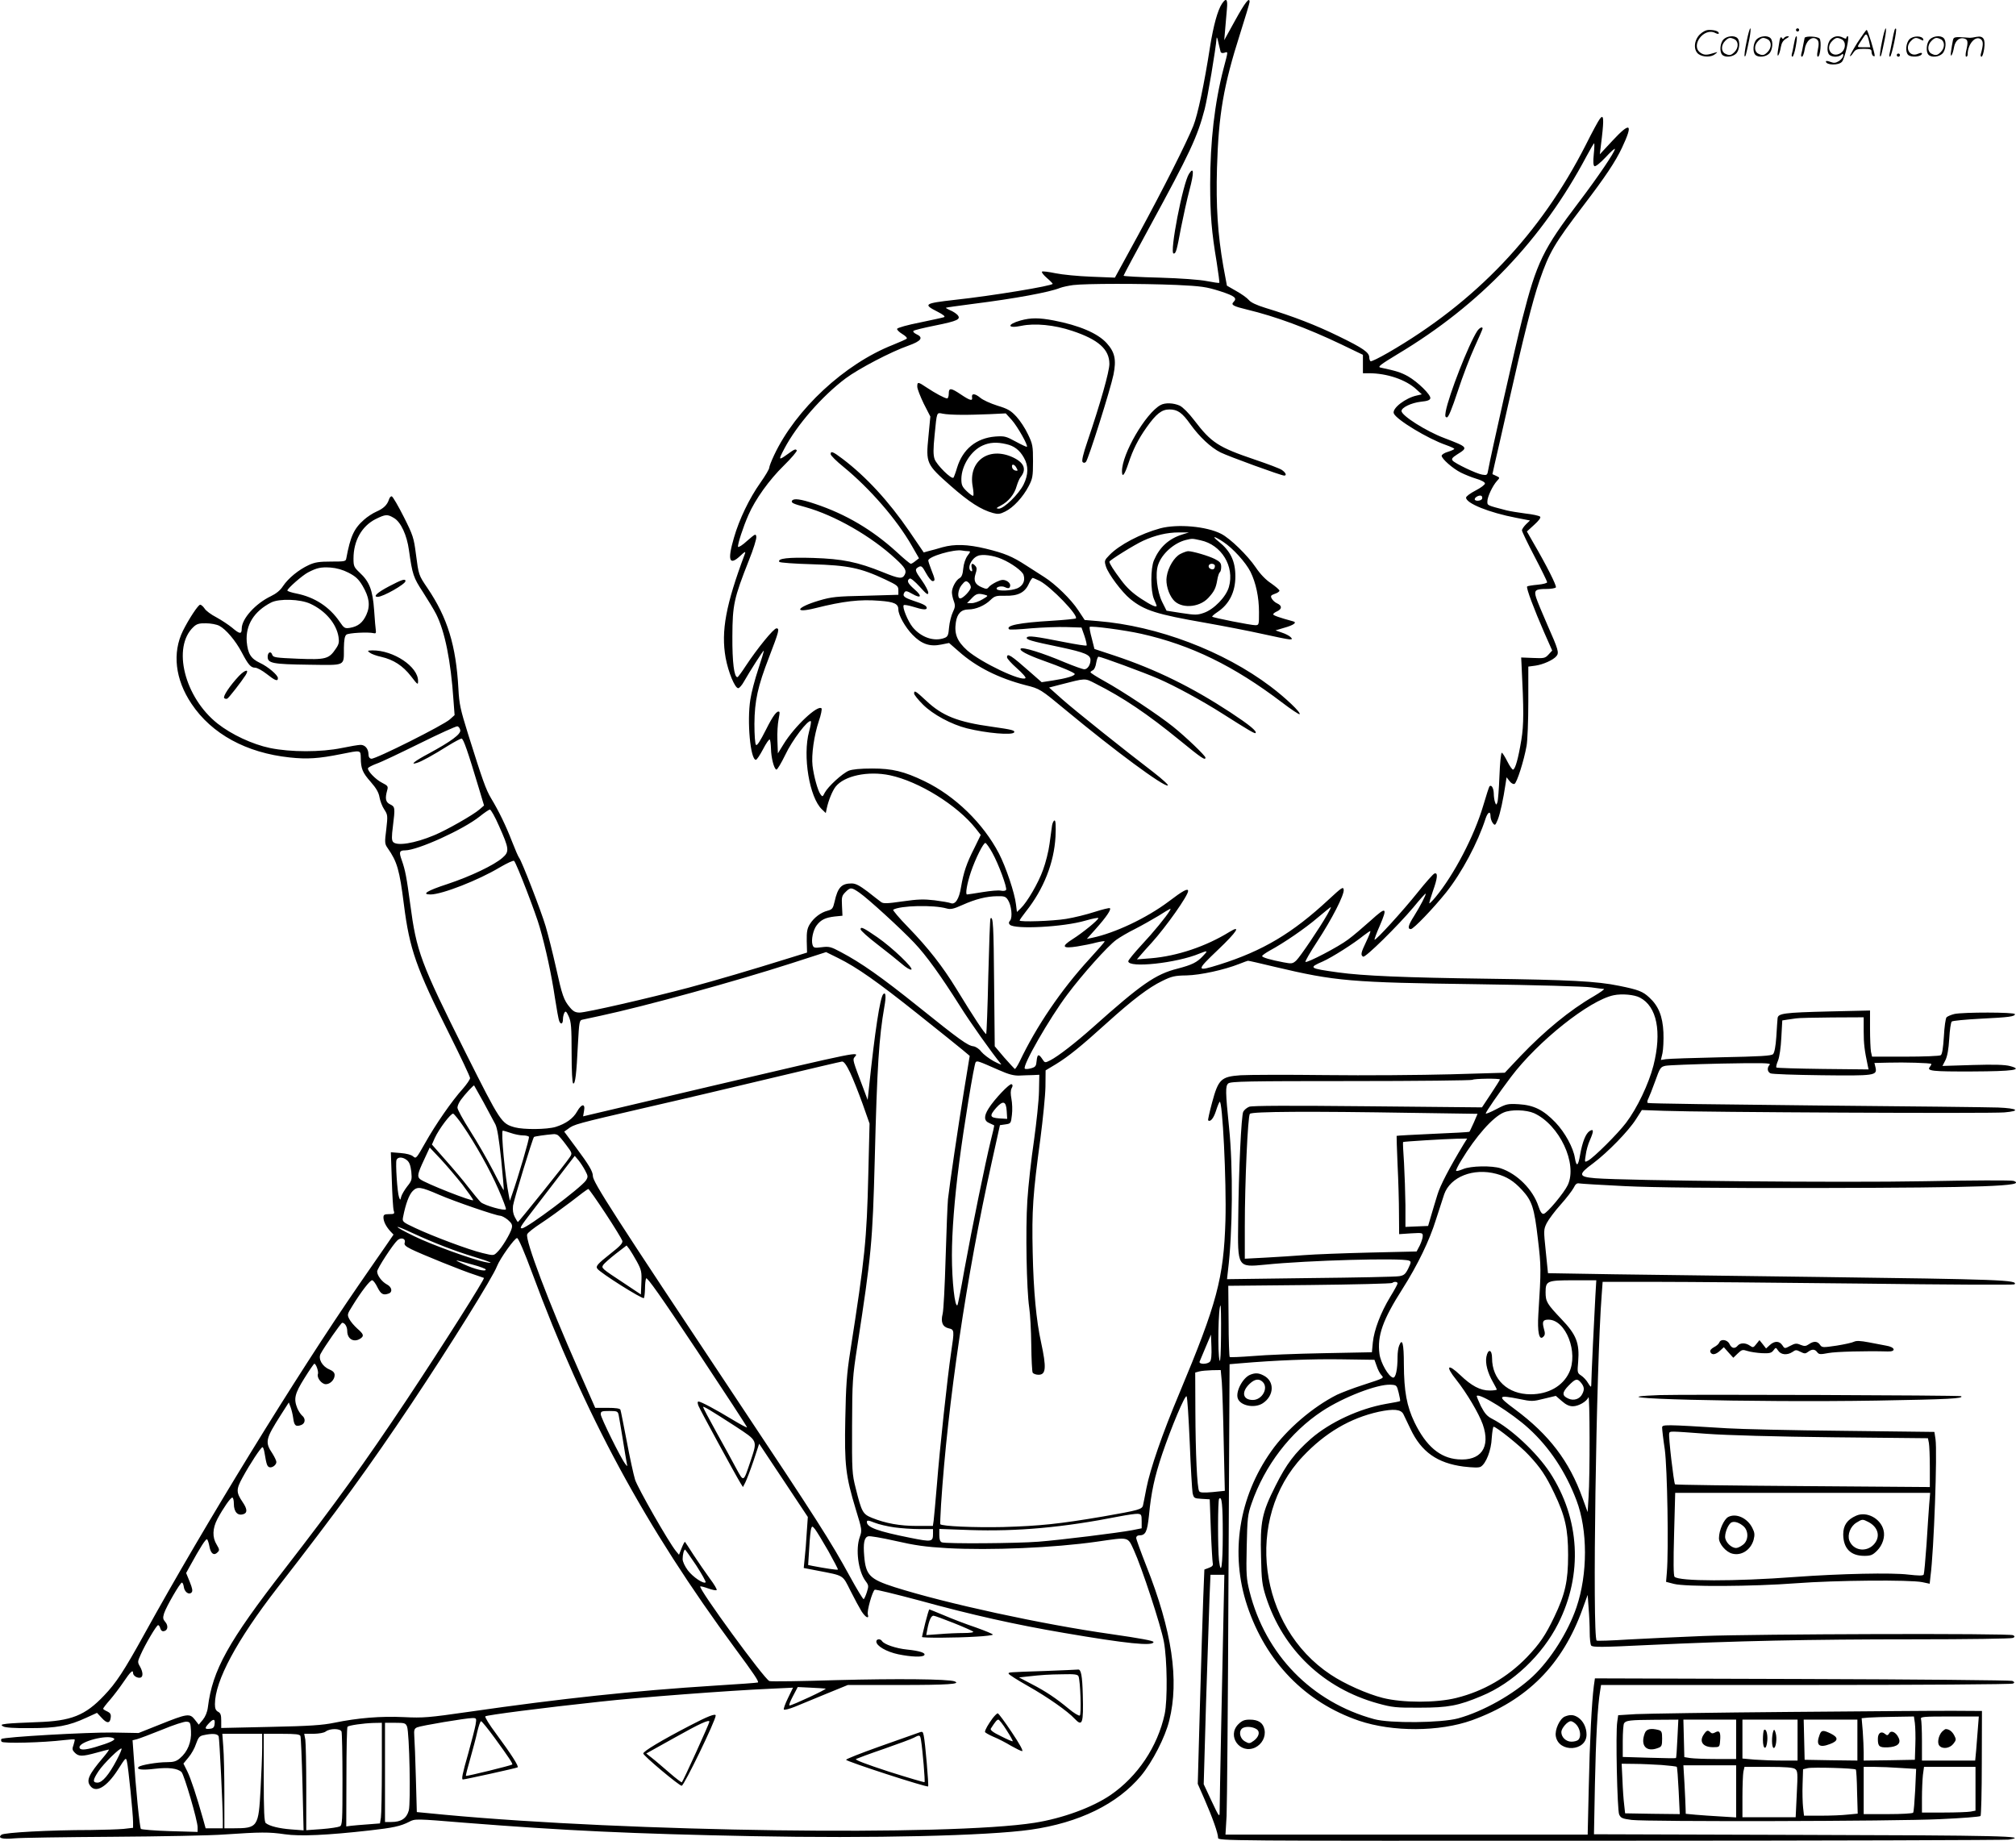 <?xml version="1.0" encoding="UTF-8"?>
<svg xmlns="http://www.w3.org/2000/svg" version="1.0" viewBox="0 0 1280.204 1168.957" preserveAspectRatio="xMidYMid meet">
  <g transform="translate(-0.514,1170.01) scale(0.1,-0.1)" fill="#000000" stroke="none">
    <path d="M7765 11677 c-28 -43 -54 -138 -76 -275 -36 -232 -78 -432 -106 -501 -41 -103 -191 -401 -351 -695 l-147 -269 -150 6 c-82 3 -185 13 -228 22 -43 9 -82 14 -85 10 -4 -4 10 -22 31 -40 20 -17 37 -35 37 -37 0 -13 -388 -77 -621 -102 -195 -22 -204 -28 -111 -75 37 -19 52 -31 42 -35 -8 -3 -78 -18 -154 -34 -77 -15 -141 -33 -144 -40 -2 -6 13 -21 33 -33 20 -12 33 -25 28 -29 -4 -5 -44 -22 -88 -40 -307 -121 -617 -409 -754 -700 -17 -36 -31 -72 -31 -80 0 -9 -25 -51 -56 -95 -71 -100 -135 -234 -168 -349 -43 -147 -30 -182 43 -113 25 24 32 27 27 12 -122 -325 -153 -493 -123 -662 17 -92 59 -193 80 -193 7 0 24 19 37 43 35 62 122 198 125 195 2 -2 -14 -55 -35 -118 -21 -63 -44 -150 -50 -192 -22 -137 0 -382 35 -383 6 0 26 30 46 68 19 37 38 64 42 61 4 -4 7 -30 8 -58 1 -57 19 -128 34 -133 6 -2 31 41 57 94 43 92 146 227 162 213 3 -3 -2 -33 -11 -65 -42 -155 2 -420 82 -495 l24 -23 6 29 c11 52 36 112 56 138 55 70 206 102 345 73 184 -39 428 -190 545 -338 l32 -41 -40 -82 c-51 -100 -69 -156 -85 -248 -12 -77 -37 -115 -66 -103 -9 4 -55 12 -102 18 -70 8 -106 7 -204 -7 -97 -14 -122 -15 -136 -4 -10 7 -48 37 -85 66 -52 39 -76 52 -102 52 -64 0 -88 -25 -108 -115 -10 -44 -15 -50 -44 -58 -44 -11 -87 -44 -113 -85 -17 -27 -21 -49 -20 -108 l2 -73 -113 -35 c-247 -77 -461 -140 -636 -187 -252 -67 -653 -159 -695 -159 -26 0 -41 7 -62 33 -39 46 -49 75 -89 256 -20 89 -49 205 -65 259 -29 98 -152 415 -169 436 -5 6 -25 52 -44 101 -39 101 -83 192 -133 275 -34 57 -54 114 -147 410 -48 154 -56 189 -61 287 -15 274 -69 450 -196 638 -57 84 -56 82 -74 218 -13 101 -18 118 -77 235 -35 69 -69 128 -76 130 -6 2 -14 -7 -18 -20 -11 -34 -34 -57 -80 -77 -23 -10 -58 -33 -78 -51 -64 -56 -87 -106 -113 -246 -3 -19 -10 -20 -96 -20 -75 0 -103 -4 -142 -22 -63 -29 -130 -83 -164 -134 -17 -27 -44 -48 -77 -64 -98 -47 -185 -143 -185 -206 0 -37 -13 -35 -61 6 -22 18 -67 48 -100 66 -33 17 -67 42 -75 56 -9 13 -21 24 -28 24 -12 0 -71 -89 -109 -165 -69 -140 -50 -309 54 -464 128 -192 349 -312 624 -341 111 -12 184 -7 324 21 129 26 126 27 127 -24 1 -69 11 -93 63 -152 36 -41 51 -68 56 -98 4 -23 17 -58 30 -77 22 -34 23 -38 13 -126 -11 -85 -10 -93 9 -120 60 -86 75 -137 103 -359 36 -283 77 -400 289 -823 72 -144 131 -269 131 -278 0 -9 -21 -39 -46 -68 -69 -76 -174 -228 -239 -344 -56 -99 -58 -102 -77 -85 -12 10 -41 18 -80 21 l-61 5 6 -174 c3 -96 8 -184 12 -196 7 -21 4 -23 -29 -23 -30 0 -36 -4 -36 -21 0 -25 16 -57 43 -87 l21 -22 -50 -73 c-28 -39 -104 -151 -171 -247 -394 -572 -977 -1520 -1363 -2220 -127 -230 -178 -308 -254 -387 -120 -127 -209 -162 -425 -169 -80 -3 -166 -7 -191 -10 -39 -5 -42 -7 -25 -17 13 -8 73 -12 170 -11 169 0 246 14 358 66 l68 31 30 -32 c33 -37 53 -36 57 2 3 21 -3 30 -22 39 -14 6 -26 14 -26 17 0 4 19 29 43 56 24 28 62 78 85 112 45 67 62 83 62 59 0 -18 29 -35 48 -29 17 6 15 36 -4 70 -16 27 -16 31 4 75 29 66 101 188 111 188 5 0 11 -9 14 -21 4 -13 12 -20 24 -17 24 5 28 35 7 59 -14 16 -16 25 -7 54 14 43 102 195 113 195 5 0 10 -12 12 -26 4 -33 32 -54 49 -37 9 9 6 25 -11 68 l-23 56 23 42 c67 122 102 177 110 172 4 -3 11 -23 15 -46 8 -45 29 -60 51 -37 14 13 13 19 -5 49 -29 47 -27 103 5 164 37 69 83 135 94 135 6 0 10 -18 10 -39 0 -54 26 -80 64 -65 23 9 20 34 -8 75 -42 62 -42 81 -1 156 48 88 117 193 127 193 4 0 10 -17 13 -37 12 -72 16 -84 30 -90 18 -6 45 14 45 33 0 8 -11 31 -24 52 -50 75 -46 92 53 248 l50 78 11 -29 c6 -16 14 -48 17 -71 6 -47 16 -56 51 -43 26 10 29 41 5 60 -9 8 -22 28 -30 46 -24 60 -17 92 45 191 31 50 60 92 63 92 11 0 28 -50 23 -65 -9 -23 23 -65 50 -65 28 0 56 29 56 58 0 15 -10 26 -34 36 -45 19 -72 67 -55 99 24 45 130 197 137 197 17 0 32 -25 32 -52 0 -54 46 -77 88 -45 19 15 15 26 -24 60 -20 18 -43 45 -51 61 -14 27 -13 31 19 82 56 91 112 164 126 164 7 0 22 -20 34 -45 22 -44 37 -52 72 -39 26 10 19 42 -13 58 -31 17 -61 56 -61 82 0 18 100 172 129 198 23 21 54 11 46 -15 -5 -14 4 -23 42 -42 60 -30 329 -139 403 -162 30 -10 56 -19 58 -20 7 -6 -256 -421 -491 -775 -271 -406 -448 -652 -774 -1073 -359 -463 -459 -642 -488 -879 -4 -31 -16 -59 -32 -79 l-26 -31 -25 32 c-32 41 -47 39 -224 -32 l-133 -53 -165 3 c-158 2 -694 -28 -706 -41 -3 -3 -3 -11 1 -17 8 -13 266 -6 397 10 35 4 65 6 67 4 2 -2 -2 -17 -7 -34 -10 -26 -8 -34 8 -50 25 -25 47 -25 138 0 39 11 75 20 78 20 4 0 -13 -24 -38 -53 -88 -104 -106 -142 -81 -176 35 -51 105 -10 176 100 50 79 52 81 58 53 9 -36 39 -336 39 -385 l0 -36 -61 -7 c-34 -3 -128 -6 -208 -7 -262 0 -550 -16 -567 -30 -26 -21 5 -30 81 -23 39 4 320 8 625 10 305 2 627 8 715 15 224 15 277 16 379 1 96 -14 269 -6 536 24 151 17 198 27 253 55 37 20 40 20 355 -6 635 -50 1060 -70 1822 -85 760 -15 1495 2 1770 41 308 44 551 163 701 343 72 87 153 244 179 350 64 256 18 570 -146 983 -35 89 -64 169 -64 177 0 9 8 16 18 16 42 0 52 22 63 125 14 148 35 245 84 391 57 168 145 378 155 367 5 -4 13 -136 20 -293 6 -157 15 -301 18 -320 8 -34 9 -35 59 -38 l50 -3 7 -192 c4 -106 10 -201 12 -212 4 -15 -2 -23 -24 -31 l-29 -11 -7 -174 c-4 -96 -13 -402 -21 -680 l-14 -507 43 -98 c51 -117 86 -216 86 -244 0 -20 8 -20 2488 -19 1368 0 2507 4 2532 7 142 22 -60 27 -1309 30 l-1324 4 6 317 c6 290 17 498 33 593 l6 38 1301 0 c716 0 1308 4 1315 9 11 6 10 10 -5 17 -10 4 -610 10 -1334 12 l-1316 4 -7 -49 c-13 -102 -26 -350 -32 -640 l-7 -303 -1150 0 -1150 0 7 118 c3 64 9 736 12 1493 l7 1376 71 6 c219 19 455 28 640 25 l209 -3 14 -39 c7 -22 20 -47 29 -57 19 -21 24 -18 -116 -64 -63 -20 -137 -49 -165 -62 -153 -77 -319 -219 -417 -358 -207 -292 -263 -651 -153 -982 119 -356 368 -613 710 -730 213 -72 510 -71 717 3 351 127 575 352 703 708 l32 88 6 -83 c4 -46 7 -115 7 -154 0 -38 4 -76 9 -84 8 -12 61 -12 368 3 553 26 1012 36 1683 36 338 0 621 4 629 9 11 7 11 10 0 17 -20 13 -1636 8 -1969 -5 -151 -6 -364 -16 -473 -22 -108 -7 -200 -10 -203 -7 -28 28 -3 1749 32 2195 l6 83 342 0 c187 0 774 -5 1304 -11 529 -7 965 -9 969 -5 28 28 -96 32 -1242 47 -484 6 -1069 14 -1300 17 l-420 7 -14 138 c-14 135 -14 139 6 180 12 23 51 76 88 117 37 41 74 90 83 107 12 25 21 31 36 28 12 -2 140 -10 286 -17 182 -9 567 -13 1225 -12 1052 2 1337 12 1247 45 -12 5 -266 4 -565 -2 -526 -10 -1889 3 -2092 19 -108 9 -110 24 -13 95 92 69 224 204 272 280 l37 58 142 -5 c237 -9 2076 -18 2160 -10 107 9 85 26 -40 31 -54 2 -574 8 -1156 13 -582 6 -1063 12 -1068 16 -5 3 -4 14 3 27 6 12 26 62 44 112 30 85 34 90 65 97 19 4 178 10 354 14 265 5 318 4 308 -7 -18 -19 -16 -45 5 -55 9 -5 155 -10 324 -12 339 -4 354 -2 343 49 l-7 29 89 2 c100 3 266 -2 272 -8 2 -2 -2 -10 -9 -19 -22 -26 14 -30 271 -29 259 1 325 11 239 34 -32 9 -101 11 -237 7 l-193 -6 19 37 c12 25 20 69 24 136 3 54 10 103 16 109 5 5 87 13 183 18 184 9 218 14 218 29 0 13 -330 13 -384 1 -21 -5 -44 -15 -50 -21 -6 -6 -14 -61 -17 -122 -5 -77 -11 -113 -20 -119 -8 -5 -109 -9 -225 -9 l-211 0 -7 31 c-3 17 -6 83 -6 147 l0 115 -262 -6 c-283 -7 -322 -12 -325 -43 -1 -10 -5 -63 -8 -117 -4 -61 -12 -103 -21 -111 -10 -11 -83 -15 -331 -20 -175 -4 -332 -9 -349 -12 l-32 -5 10 43 c5 24 8 84 6 133 -5 102 -31 167 -90 221 -41 38 -68 49 -192 74 -140 29 -315 38 -841 45 -517 7 -785 18 -943 40 -186 26 -190 29 -96 70 58 26 194 112 258 164 22 17 41 30 43 28 2 -2 -10 -33 -27 -68 -33 -69 -36 -84 -19 -94 13 -9 221 196 320 314 40 49 75 88 77 86 5 -4 -35 -81 -74 -143 -36 -56 -43 -82 -20 -82 17 0 143 132 225 234 99 125 200 314 250 469 14 41 31 49 31 14 0 -13 6 -32 14 -43 14 -18 16 -17 32 21 15 37 35 129 50 230 l6 39 18 -23 c10 -14 24 -22 32 -19 15 6 60 146 77 242 6 33 11 159 11 281 l0 222 45 6 c49 7 114 36 134 61 17 21 12 40 -58 198 -32 73 -64 150 -71 172 -15 48 -6 56 67 56 28 0 55 5 58 10 6 10 -59 139 -144 285 l-40 70 46 42 c30 27 44 46 38 52 -6 6 -47 15 -93 20 -46 6 -100 15 -120 20 -127 33 -122 31 -122 57 0 29 33 99 61 130 19 20 19 21 -5 32 l-24 11 14 63 c8 35 47 203 85 373 99 439 155 661 200 793 63 182 93 232 279 477 139 182 203 278 245 367 73 155 54 168 -62 43 l-79 -85 13 107 c14 120 11 151 -13 118 -9 -11 -49 -85 -89 -165 -288 -566 -699 -998 -1254 -1319 -57 -33 -108 -58 -113 -55 -4 3 -8 14 -8 24 0 32 -39 59 -195 135 -145 71 -288 126 -465 180 -55 17 -92 34 -105 50 -11 13 -47 39 -80 57 l-59 34 -23 124 c-35 201 -47 379 -40 624 10 339 41 521 148 856 32 101 59 190 59 198 0 33 -28 -2 -92 -118 l-69 -125 6 70 c3 39 8 96 11 128 6 62 -4 74 -31 34z m-9 -305 c2 -8 11 -11 24 -7 25 8 25 14 -5 -100 -57 -219 -85 -464 -85 -735 0 -194 9 -302 41 -493 11 -71 19 -130 17 -133 -2 -2 -38 3 -79 11 -44 9 -166 18 -301 22 -126 3 -228 9 -228 12 0 4 75 144 166 311 256 470 303 571 349 747 19 74 70 378 76 452 1 9 6 -4 11 -29 6 -25 12 -51 14 -58z m2370 -651 c-5 -48 -3 -71 4 -76 7 -4 36 19 71 56 32 35 59 59 59 53 0 -19 -107 -177 -226 -334 -232 -305 -270 -385 -362 -745 -38 -147 -201 -871 -216 -957 -6 -36 -8 -37 -39 -32 -39 7 -172 71 -187 89 -9 11 -3 19 28 39 72 45 71 46 -83 105 -114 43 -270 142 -270 171 0 22 62 52 123 59 41 4 58 10 60 22 4 22 -79 103 -141 139 -45 25 -76 35 -176 56 -19 4 0 19 109 85 525 314 919 728 1200 1257 24 45 46 82 48 82 3 0 2 -31 -2 -69z m-2656 -830 c167 -8 194 -12 283 -40 95 -31 110 -44 85 -69 -18 -18 0 -27 87 -48 179 -43 378 -116 598 -221 l137 -66 0 -59 0 -58 38 0 c115 0 236 -41 302 -103 l34 -31 -30 -7 c-73 -15 -160 -82 -148 -114 15 -39 216 -161 332 -201 28 -10 52 -21 52 -24 0 -4 -18 -12 -40 -19 -22 -6 -40 -18 -40 -25 0 -19 70 -81 122 -107 24 -12 68 -30 98 -39 32 -9 55 -22 55 -30 0 -8 -27 -28 -60 -45 -33 -17 -60 -37 -60 -45 0 -36 146 -95 318 -128 l88 -17 -25 -24 c-14 -14 -26 -31 -26 -39 0 -7 36 -82 80 -166 44 -84 80 -158 80 -163 0 -6 -27 -13 -61 -16 -33 -3 -63 -8 -66 -11 -8 -8 44 -145 109 -294 l50 -113 -23 -25 c-22 -24 -29 -25 -99 -22 l-75 3 2 -40 c15 -294 15 -387 -1 -484 -20 -120 -38 -183 -52 -188 -5 -2 -22 22 -37 52 -15 30 -31 55 -35 55 -5 0 -12 -67 -15 -148 -3 -81 -9 -156 -13 -167 -7 -18 -8 -18 -15 1 -4 10 -8 36 -8 56 -1 34 -15 57 -27 45 -3 -3 -21 -58 -40 -123 -57 -193 -186 -440 -303 -581 -19 -23 -37 -41 -39 -39 -2 2 8 36 22 76 30 83 34 122 10 113 -8 -3 -57 -58 -108 -122 -91 -114 -265 -305 -272 -298 -2 2 12 41 32 86 52 121 44 127 -56 36 -47 -42 -111 -97 -144 -121 -62 -47 -262 -151 -271 -142 -3 3 30 61 74 128 95 145 174 299 169 331 -3 20 -13 13 -93 -61 -232 -216 -420 -328 -696 -415 -150 -47 -150 -40 -9 94 120 114 150 161 72 113 -149 -92 -331 -153 -497 -167 l-90 -7 20 23 c11 13 44 51 74 83 92 102 231 299 231 328 0 20 -32 3 -124 -67 -140 -105 -341 -200 -485 -230 l-34 -7 57 64 c66 74 100 124 89 131 -4 3 -48 -8 -98 -24 -49 -16 -130 -36 -180 -44 -86 -14 -295 -21 -295 -10 0 3 18 29 40 57 113 142 179 310 188 476 3 70 1 102 -6 102 -6 0 -13 -15 -16 -32 -2 -18 -10 -71 -16 -117 -6 -47 -25 -121 -41 -164 -30 -85 -102 -207 -142 -245 l-24 -23 -6 48 c-8 72 -64 238 -108 323 -100 192 -279 366 -474 460 -129 62 -204 80 -330 80 -78 0 -127 -5 -150 -14 -42 -18 -131 -100 -152 -139 -14 -28 -15 -28 -28 -10 -17 24 -42 114 -50 181 -8 69 10 193 40 283 14 40 21 77 17 81 -24 24 -171 -114 -240 -226 l-37 -60 -3 84 c-2 46 2 104 7 129 5 25 8 47 6 50 -14 13 -40 -21 -86 -113 -36 -71 -56 -103 -63 -96 -6 6 -10 63 -10 133 1 147 21 238 93 424 63 164 68 183 47 183 -18 0 -122 -128 -194 -237 -26 -40 -50 -73 -54 -73 -21 0 -33 95 -32 260 1 199 9 239 105 482 28 69 49 137 47 149 -3 22 -6 20 -58 -25 -29 -27 -56 -44 -58 -38 -4 14 32 125 66 202 43 99 132 223 224 313 49 48 86 92 83 97 -7 11 -15 8 -60 -25 -56 -40 -58 -38 -19 36 79 150 239 334 390 447 82 61 288 169 397 207 84 30 99 52 50 74 -14 7 -22 16 -17 20 5 5 67 20 137 34 144 29 167 40 142 68 -9 9 -30 23 -46 29 -16 7 -28 14 -27 16 2 2 78 12 168 24 271 34 492 75 557 102 16 6 53 14 83 18 80 10 436 10 650 1z m1946 -1360 c-9 -13 -46 -15 -46 -1 0 14 34 30 44 20 4 -4 5 -13 2 -19z m-6908 -121 c43 -26 81 -108 94 -203 22 -156 28 -174 89 -267 32 -50 70 -112 84 -140 55 -109 93 -295 110 -548 l7 -93 -30 -27 c-37 -35 -475 -255 -499 -250 -12 2 -18 12 -18 30 -1 34 -22 58 -50 58 -13 0 -67 -9 -120 -20 -131 -27 -324 -27 -455 0 -111 23 -244 85 -333 155 -211 167 -290 486 -153 614 20 19 36 24 79 23 30 0 68 -7 85 -16 42 -22 103 -94 142 -168 42 -80 58 -98 86 -98 12 0 45 -18 73 -40 53 -42 71 -49 71 -26 0 19 -63 73 -115 97 -57 27 -76 58 -83 134 -8 106 46 193 155 249 51 26 185 22 249 -8 96 -44 166 -127 179 -211 5 -32 2 -47 -17 -74 -44 -66 -64 -71 -241 -64 -142 6 -157 8 -163 25 -8 26 -29 17 -29 -13 0 -41 33 -47 259 -50 242 -3 224 -12 225 107 1 51 5 75 16 84 14 11 139 18 175 9 10 -3 14 2 12 16 -2 11 -7 70 -11 130 -9 128 -30 182 -92 239 -36 34 -39 41 -39 89 0 113 52 205 139 250 65 32 76 33 119 7z m-289 -347 c44 -23 63 -40 88 -82 43 -73 51 -126 25 -184 -23 -51 -53 -75 -105 -84 -32 -5 -37 -2 -65 39 -65 95 -159 156 -274 179 -32 6 -58 15 -58 19 0 13 96 97 131 115 56 29 81 35 143 31 39 -3 78 -14 115 -33z m709 -1000 c4 -25 -58 -71 -200 -148 -89 -47 -122 -74 -77 -60 29 8 105 50 202 111 39 24 77 44 83 44 12 0 40 -82 110 -315 l33 -110 -30 -26 c-38 -33 -207 -130 -287 -163 -124 -52 -238 -70 -261 -42 -9 11 -9 35 -1 97 15 120 14 126 -17 141 -29 14 -34 36 -19 90 7 24 4 29 -32 47 -42 21 -95 77 -90 93 2 5 26 18 53 28 28 9 151 68 275 129 123 61 231 110 240 109 8 -2 16 -13 18 -25z m246 -608 c65 -145 67 -163 22 -202 -52 -46 -202 -118 -350 -167 -129 -42 -167 -66 -107 -66 73 0 305 91 440 172 46 27 87 46 91 41 15 -15 139 -336 163 -423 37 -128 75 -302 96 -446 11 -72 23 -137 27 -147 10 -26 24 -20 24 11 0 15 5 34 10 42 7 12 13 6 27 -25 15 -34 18 -69 18 -230 0 -117 4 -192 10 -195 13 -7 21 60 30 248 8 144 9 153 29 157 12 3 64 14 116 25 284 61 854 218 1208 332 l223 72 77 -38 c119 -59 246 -148 507 -356 132 -105 260 -208 284 -228 l44 -37 -36 -220 c-39 -238 -91 -593 -102 -690 -3 -33 -10 -202 -15 -375 -5 -173 -13 -332 -19 -354 -13 -52 0 -82 38 -91 37 -8 37 -13 16 -153 -23 -154 -73 -618 -90 -837 -9 -110 -19 -215 -21 -232 l-5 -33 -102 0 c-107 0 -197 16 -284 51 -59 24 -66 36 -104 189 -23 90 -24 111 -23 395 1 285 3 311 33 505 90 586 97 658 111 1186 15 600 27 774 61 971 12 66 9 96 -7 80 -20 -20 -53 -234 -91 -597 l-8 -75 -28 75 c-66 173 -68 181 -56 196 32 38 56 43 -926 -187 -374 -88 -706 -166 -738 -174 l-59 -14 6 35 c9 48 -16 46 -44 -4 -25 -45 -72 -78 -136 -98 -56 -17 -202 -18 -259 -3 -86 24 -91 32 -312 472 -288 576 -313 644 -353 947 -23 170 -31 214 -54 279 -18 50 -15 61 21 61 80 0 370 132 474 215 30 24 59 44 65 44 6 1 33 -46 58 -104z m3133 -171 c40 -72 95 -222 87 -235 -3 -6 -18 -8 -32 -5 -15 4 -67 -1 -117 -9 -49 -8 -94 -15 -99 -15 -12 0 0 70 25 144 29 85 80 187 92 183 6 -2 26 -30 44 -63z m-844 -253 c55 -38 265 -230 348 -318 76 -80 168 -208 290 -401 67 -107 202 -297 261 -369 5 -7 -15 2 -46 18 -31 17 -66 44 -80 61 -13 18 -35 32 -50 34 -35 4 -86 40 -351 253 -232 186 -361 277 -490 345 -63 34 -75 37 -122 31 -46 -6 -52 -4 -58 15 -10 31 4 96 27 125 27 35 55 48 113 55 l50 5 -3 62 c-3 56 -1 65 22 88 32 32 38 31 89 -4z m943 -46 c22 -34 30 -110 14 -130 -10 -11 -10 -19 -2 -27 31 -31 341 -15 480 26 45 13 82 20 82 16 0 -12 -99 -93 -164 -134 -74 -47 -65 -61 30 -46 38 6 93 17 122 25 28 7 52 10 52 7 0 -4 -44 -54 -97 -112 -179 -195 -336 -426 -444 -653 -13 -26 -26 -46 -30 -45 -3 2 -33 35 -67 73 l-60 71 -4 401 c-3 362 -6 428 -23 411 -3 -3 -9 -168 -14 -367 -4 -199 -11 -364 -13 -367 -6 -5 -83 112 -191 289 -86 140 -176 256 -305 389 -57 58 -99 109 -95 111 43 27 257 32 340 8 24 -7 44 -3 99 22 85 38 153 55 221 56 46 1 55 -2 69 -24z m2028 -92 c-47 -83 -172 -268 -197 -292 -23 -21 -29 -22 -81 -12 -84 16 -136 31 -136 40 0 4 22 20 49 35 89 48 225 141 304 209 44 37 81 67 83 67 3 0 -7 -21 -22 -47z m-1000 25 c-22 -38 -106 -140 -180 -219 -46 -50 -84 -96 -84 -103 0 -45 308 -12 453 49 52 21 55 19 21 -16 -38 -41 -70 -56 -161 -80 -140 -35 -231 -99 -538 -373 -110 -98 -222 -185 -272 -210 -32 -16 -33 -16 -49 9 -23 35 -32 31 -36 -12 -3 -33 -7 -39 -36 -47 -18 -5 -35 -6 -39 -2 -17 17 155 318 271 472 94 126 255 306 310 346 22 16 76 48 119 69 43 22 110 60 150 84 78 49 82 51 71 33z m668 -358 c384 -91 478 -99 1288 -110 360 -5 684 -14 720 -20 36 -5 72 -10 80 -10 8 0 -21 -21 -65 -47 -151 -87 -313 -221 -464 -379 l-100 -106 -343 -10 c-189 -5 -545 -8 -793 -5 -247 3 -492 2 -542 -1 -124 -9 -141 -25 -181 -174 -16 -59 -27 -110 -25 -112 13 -13 34 11 49 57 9 29 20 56 24 60 18 20 44 -507 37 -753 -11 -367 -54 -527 -292 -1096 -110 -261 -186 -483 -210 -605 -9 -46 -18 -94 -21 -106 -5 -28 -26 -33 -254 -73 -282 -48 -402 -60 -635 -67 -186 -4 -389 5 -399 18 -1 2 1 58 5 124 42 645 162 1455 322 2175 l52 235 35 5 c34 5 35 6 41 60 4 30 2 76 -3 102 -6 31 -6 53 1 67 8 14 8 22 0 26 -11 8 -111 -97 -146 -154 -31 -49 -30 -79 5 -93 15 -7 28 -13 30 -14 2 -1 -8 -46 -22 -100 -32 -130 -117 -543 -167 -818 -21 -121 -41 -222 -44 -224 -16 -17 -35 151 -35 316 0 148 16 358 46 587 28 220 95 630 105 640 10 10 15 8 147 -50 63 -28 95 -36 130 -35 26 1 65 3 87 3 l40 2 -2 -105 c-1 -58 -16 -199 -32 -314 -17 -114 -36 -285 -42 -380 -12 -187 -5 -565 12 -680 6 -39 12 -145 13 -236 1 -91 5 -171 9 -177 5 -7 21 -13 37 -13 48 0 51 45 16 207 -30 134 -48 327 -53 569 -6 267 1 370 49 724 16 124 31 272 32 329 l1 104 65 39 c80 49 157 111 325 263 162 146 264 224 351 266 59 29 79 34 154 35 88 2 239 35 335 73 28 11 52 20 55 20 3 1 80 -17 172 -39z m2317 -195 c108 -56 140 -217 86 -431 -30 -117 -104 -272 -174 -364 -53 -70 -204 -220 -241 -240 -22 -12 -23 -12 -15 36 3 27 15 69 26 93 26 59 25 75 -1 59 -25 -16 -46 -68 -61 -152 -12 -72 -23 -78 -33 -19 -10 65 -63 162 -123 225 -77 80 -137 110 -233 116 -71 4 -79 2 -142 -31 -38 -20 -68 -32 -68 -28 0 10 81 127 160 232 171 227 498 487 652 519 52 11 132 4 167 -15z m1421 -215 c0 -78 5 -119 26 -218 l5 -23 -290 3 c-159 2 -292 6 -295 9 -4 3 1 23 10 44 9 22 18 83 21 146 l6 109 31 5 c17 2 42 6 56 8 14 3 116 5 228 6 l202 1 0 -90z m-6436 -262 c19 -40 54 -129 79 -198 l44 -125 -8 -325 c-10 -416 -21 -523 -115 -1125 -22 -140 -27 -215 -31 -425 -6 -294 2 -361 67 -576 39 -127 40 -132 25 -174 -28 -78 -10 -217 36 -279 21 -28 21 -33 9 -71 -7 -23 -17 -43 -20 -45 -4 -2 -44 64 -90 148 -118 216 -207 356 -713 1116 -788 1184 -917 1385 -917 1423 0 29 -25 71 -107 181 l-75 101 24 17 c37 29 52 33 488 134 228 52 600 140 825 194 226 54 418 99 427 100 12 1 28 -21 52 -71z m4126 -43 c0 -3 -26 -44 -57 -91 l-57 -86 -726 7 c-502 5 -733 4 -752 -3 -15 -6 -32 -20 -38 -32 -12 -23 -29 -367 -32 -695 -4 -294 -5 -293 170 -276 272 28 865 44 914 26 15 -6 15 -10 -4 -50 -18 -36 -27 -44 -57 -49 -20 -4 -274 -9 -565 -12 l-529 -7 6 54 c30 243 33 658 7 909 -23 226 -24 264 -5 280 16 13 122 15 781 15 419 0 766 4 770 8 8 8 174 10 174 2z m-6454 -145 c31 -58 65 -121 75 -140 12 -24 23 -93 37 -225 10 -104 18 -191 16 -193 -1 -2 -32 54 -68 125 -36 70 -102 184 -146 253 -44 69 -80 135 -80 146 0 12 10 34 22 50 26 36 81 95 84 91 1 -1 28 -49 60 -107z m3322 -55 l3 -50 -51 3 c-60 5 -63 16 -19 67 44 49 63 43 67 -20z m3349 -14 c161 -74 277 -320 214 -456 -23 -49 -131 -179 -153 -183 -11 -2 -21 11 -33 47 -35 107 -135 207 -240 242 -56 18 -190 16 -239 -5 -22 -9 -41 -14 -44 -11 -3 2 12 33 33 67 92 152 200 274 268 303 47 21 144 18 194 -4z m-764 2 l405 -6 -24 -56 c-14 -30 -26 -57 -28 -58 -2 -2 -106 -8 -231 -13 -126 -6 -229 -11 -231 -13 -1 -1 2 -83 6 -182 5 -99 9 -239 9 -311 l1 -131 75 5 c72 4 75 4 75 -17 0 -12 -9 -39 -19 -60 l-20 -38 -298 -7 c-164 -4 -350 -11 -413 -16 -63 -5 -175 -12 -247 -16 l-133 -7 0 207 c0 278 19 697 32 713 12 15 377 17 1041 6z m-6040 -79 c79 -114 175 -285 228 -408 28 -64 49 -120 47 -125 -5 -13 -136 24 -160 45 -11 11 -46 53 -78 94 -31 41 -97 119 -145 173 l-87 99 18 41 c27 59 103 159 117 155 7 -3 34 -36 60 -74z m307 -49 c23 -8 57 -15 76 -15 18 0 35 -4 38 -9 5 -7 -67 -252 -107 -366 l-14 -40 -6 30 c-24 117 -52 415 -39 415 5 0 29 -7 52 -15z m297 -13 c7 -4 31 -32 53 -62 39 -52 40 -54 23 -79 -21 -34 -324 -411 -329 -411 -2 0 -11 14 -20 32 -11 21 -14 44 -11 72 6 40 124 426 133 436 5 4 73 14 124 18 8 1 21 -2 27 -6z m5752 -59 c-90 -149 -149 -262 -166 -320 -12 -37 -29 -97 -40 -133 l-19 -65 -72 -3 -72 -3 0 138 c-1 76 -5 197 -9 268 -5 72 -8 131 -6 133 3 3 259 19 343 21 l64 1 -23 -37z m-6357 -256 c37 -49 68 -93 68 -98 0 -13 -305 107 -337 133 -20 16 -16 36 24 121 l37 80 70 -74 c38 -41 100 -114 138 -162z m779 90 c19 -36 19 -40 5 -63 -31 -46 -375 -304 -406 -304 -17 0 -12 9 73 119 45 59 123 160 172 224 l90 117 23 -27 c13 -16 32 -45 43 -66z m-1132 66 c16 -13 23 -33 28 -73 5 -51 3 -58 -26 -94 -17 -22 -34 -51 -38 -65 -6 -24 -6 -24 -14 -3 -11 29 -23 217 -16 236 8 21 40 20 66 -1z m6918 -87 c67 -18 110 -45 163 -102 64 -70 78 -112 101 -311 21 -177 21 -193 3 -478 -7 -113 5 -170 31 -144 12 11 13 22 4 52 -12 45 -6 57 29 57 111 0 192 -210 131 -337 -41 -86 -133 -137 -244 -137 -146 0 -245 94 -245 230 0 56 -26 61 -36 8 -8 -42 8 -102 42 -161 13 -23 24 -44 24 -47 0 -3 -20 -6 -45 -6 -60 0 -115 29 -187 98 -81 77 -96 58 -25 -30 67 -85 143 -213 168 -283 51 -146 -11 -234 -158 -222 -114 9 -202 84 -275 234 -50 104 -67 198 -68 370 0 131 -10 170 -30 118 -6 -14 -10 -46 -10 -69 0 -84 -12 -137 -29 -134 -28 6 -79 94 -86 151 -15 115 21 216 146 412 96 151 172 308 213 441 21 65 44 137 52 160 39 111 185 169 331 130z m-6713 -133 c99 -43 362 -133 387 -133 9 0 32 -12 49 -26 25 -22 30 -32 25 -53 -8 -34 -64 -127 -93 -153 -22 -22 -23 -22 -93 -5 -88 21 -314 106 -427 159 -83 39 -83 40 -77 71 16 82 38 141 61 164 30 30 50 27 168 -24z m1056 -118 c56 -85 104 -164 107 -174 4 -15 -14 -34 -74 -81 -83 -66 -96 -80 -85 -96 17 -26 287 -196 296 -187 3 4 6 29 7 57 0 28 3 59 7 68 5 12 96 -117 326 -463 175 -264 317 -481 315 -483 -2 -3 -44 20 -94 50 -102 62 -199 114 -214 114 -7 0 -7 -9 -1 -26 9 -24 235 -439 268 -493 l15 -24 15 29 c8 16 32 78 52 137 l36 109 155 -233 154 -232 -7 -101 c-3 -56 -9 -128 -13 -162 l-6 -61 88 -17 c171 -33 157 -25 209 -128 25 -50 57 -109 70 -130 25 -39 50 -52 40 -20 -7 21 29 148 44 157 5 3 132 -28 282 -68 338 -93 613 -154 918 -206 396 -68 570 -86 570 -58 0 8 -81 23 -268 50 -439 62 -1050 195 -1375 298 -159 51 -184 76 -194 198 -7 81 0 118 25 125 10 4 88 -10 173 -29 122 -28 190 -38 329 -46 274 -15 677 2 950 41 208 30 195 34 236 -55 49 -107 170 -474 190 -580 21 -111 24 -371 5 -460 -45 -207 -172 -396 -344 -514 -116 -79 -305 -148 -482 -176 -547 -86 -2580 -58 -3746 51 l-177 17 -6 216 c-3 119 -8 238 -10 264 -3 42 0 50 18 58 25 11 312 59 351 59 26 0 27 -1 20 -43 -4 -23 -25 -104 -46 -180 -38 -133 -45 -167 -34 -167 12 0 341 72 347 77 10 5 -40 83 -136 213 -43 57 -73 106 -69 111 9 8 364 54 728 93 241 27 826 71 1078 82 l148 7 -32 -66 c-18 -37 -30 -70 -26 -73 4 -4 35 4 70 18 34 14 124 51 199 82 l137 56 333 0 c303 0 389 6 345 23 -39 15 -370 18 -745 8 -227 -7 -421 -10 -431 -6 -30 9 -452 587 -439 601 3 2 26 -4 51 -13 25 -9 49 -14 53 -10 4 3 -16 37 -44 74 -27 37 -73 104 -102 148 -28 44 -53 82 -55 84 -2 2 -12 -16 -21 -39 l-17 -43 -20 24 c-47 58 -242 400 -259 453 -10 33 -34 143 -53 245 -20 102 -37 192 -40 199 -3 8 -29 12 -82 12 l-78 0 -107 243 c-189 427 -339 824 -325 859 3 10 43 41 89 71 46 30 130 91 188 135 57 45 107 82 111 82 4 0 53 -70 109 -155z m-1223 -126 c134 -62 272 -115 385 -149 103 -31 141 -48 78 -35 -83 16 -345 111 -455 165 -136 66 -142 82 -8 19z m758 -254 c333 -899 717 -1609 1290 -2385 117 -158 151 -209 143 -214 -2 -2 -124 -11 -273 -20 -518 -33 -969 -81 -1560 -166 -258 -37 -291 -40 -415 -34 -147 7 -293 -5 -443 -36 -73 -15 -156 -21 -404 -26 l-313 -7 0 46 c0 36 -4 49 -20 57 -15 8 -20 21 -20 48 0 148 138 405 395 737 391 503 587 774 852 1170 245 367 520 808 544 874 19 49 114 182 128 179 9 -2 46 -88 96 -223z m665 73 c28 -52 31 -65 28 -133 l-3 -75 -105 70 c-147 97 -147 97 -134 118 6 9 42 41 79 70 l69 53 18 -23 c9 -13 31 -49 48 -80z m-1042 -19 c45 -12 82 -26 82 -31 0 -15 -71 2 -140 34 -70 32 -67 32 58 -3z m7128 -201 c-6 -99 -26 -521 -26 -563 0 -16 -4 -14 -20 12 -10 18 -30 39 -44 48 -25 16 -25 20 -19 89 9 117 -11 170 -106 269 -92 97 -101 111 -101 171 0 72 9 76 177 76 l145 0 -6 -102z m-1256 82 c0 -5 -21 -44 -47 -86 -61 -101 -102 -210 -110 -288 l-6 -63 -306 -6 c-168 -3 -370 -11 -449 -18 -78 -6 -145 -9 -148 -6 -3 3 -7 106 -7 229 l-2 223 517 5 c284 3 520 9 524 13 11 10 34 9 34 -3z m-1121 -327 c-1 -110 -4 -178 -9 -163 -14 42 -8 350 6 350 2 0 4 -84 3 -187z m-70 -169 c-16 -19 -73 -19 -66 0 3 8 21 50 39 93 l33 78 3 -78 c2 -50 -1 -84 -9 -93z m75 -131 c3 -43 9 -216 12 -384 l7 -306 -78 -8 c-58 -5 -80 -4 -85 6 -13 20 -23 242 -24 508 l-1 245 25 7 c14 4 50 7 81 8 l56 1 7 -77z m2278 0 c24 -28 26 -46 11 -75 -16 -33 -55 -45 -89 -29 -41 18 -40 39 2 82 43 44 54 47 76 22z m-1155 -67 c7 -28 11 -51 9 -53 -1 -2 -42 -10 -90 -18 -169 -30 -355 -116 -476 -221 -103 -91 -156 -161 -225 -299 -87 -173 -98 -228 -92 -450 3 -151 7 -179 31 -255 109 -337 367 -582 711 -677 91 -25 115 -28 265 -27 181 0 246 12 393 74 199 82 386 260 487 460 158 314 138 666 -52 958 -85 129 -247 280 -365 341 -34 17 -49 34 -74 82 -16 34 -28 63 -26 65 18 19 223 -109 329 -206 132 -120 235 -275 304 -457 72 -189 72 -469 0 -680 -53 -156 -165 -333 -277 -438 -122 -114 -315 -223 -475 -267 -107 -29 -433 -32 -532 -5 -397 108 -691 409 -792 811 -20 81 -22 107 -18 285 4 181 6 202 31 274 83 240 246 453 448 586 135 89 350 172 434 168 39 -2 40 -3 52 -51z m1106 -86 c36 0 88 30 99 57 9 23 10 -500 1 -631 l-6 -98 -32 88 c-84 235 -213 404 -430 565 -115 85 -111 93 29 65 77 -16 85 -16 156 2 l75 18 38 -33 c26 -23 47 -33 70 -33z m-5320 -126 c147 -97 143 -87 97 -226 -45 -133 -41 -131 -90 -42 -23 44 -80 147 -126 230 -46 83 -84 155 -84 159 0 8 42 -17 203 -121z m4244 76 c7 -14 27 -56 45 -94 69 -146 170 -217 337 -239 63 -7 97 -8 109 -1 34 20 67 105 70 182 3 39 8 72 12 72 17 0 172 -124 223 -180 75 -80 109 -131 162 -242 69 -144 88 -227 88 -393 0 -166 -19 -249 -88 -393 -56 -117 -92 -170 -174 -256 -122 -126 -274 -215 -447 -258 -127 -32 -341 -32 -468 0 -99 25 -243 89 -331 148 -461 305 -549 992 -177 1385 141 150 301 244 482 284 95 20 141 16 157 -15z m-4983 -7 c3 -16 15 -84 26 -153 11 -69 22 -136 25 -150 5 -24 5 -25 -10 -5 -28 36 -155 293 -155 314 0 19 6 21 54 21 51 0 55 -2 60 -27z m3836 -755 c0 -199 -11 -274 -24 -165 -8 70 -8 382 1 390 17 18 23 -34 23 -225z m-515 82 l0 -45 -60 -12 c-91 -17 -454 -62 -595 -73 -138 -11 -589 -14 -614 -4 -11 4 -16 19 -16 45 l0 40 193 -7 c302 -10 593 16 947 86 52 10 106 18 120 17 23 -2 25 -6 25 -47z m-1571 -39 c43 -6 115 -11 162 -11 l84 0 0 -27 c0 -55 -6 -56 -146 -28 -205 41 -274 66 -274 100 0 12 8 12 48 -4 27 -11 84 -24 126 -30z m-419 -150 c35 -63 63 -116 61 -118 -4 -4 -82 8 -160 23 l-29 6 7 109 c3 59 9 116 13 125 5 14 8 13 24 -7 10 -13 48 -75 84 -138z m-839 -91 c36 -56 63 -104 60 -108 -13 -12 -80 33 -113 76 -19 26 -33 55 -33 72 0 27 8 60 16 60 1 0 33 -45 70 -100z m3349 -297 c-6 -267 -25 -1210 -25 -1270 0 -35 -4 -30 -51 70 l-50 107 15 523 c9 287 19 586 22 665 l6 142 44 0 44 0 -5 -237z m-2527 -486 c13 -2 -212 -107 -229 -107 -6 0 4 26 21 58 l31 59 82 -4 c45 -2 88 -5 95 -6z m-3880 -224 c-2 -22 -9 -29 -30 -31 -34 -4 -35 4 -6 35 28 30 40 29 36 -4z m-150 -46 c4 -69 -22 -132 -70 -172 -23 -20 -41 -25 -82 -25 -62 0 -167 -18 -180 -30 -18 -17 22 -22 103 -12 86 10 144 3 169 -21 17 -18 102 -308 102 -350 l0 -30 -176 5 c-97 3 -179 10 -184 14 -8 9 -33 260 -46 466 l-7 97 28 7 c15 4 87 31 159 60 72 30 142 53 156 51 23 -2 25 -6 28 -60z m1929 -44 c88 -121 116 -163 111 -168 -6 -6 -290 -76 -294 -72 -2 2 10 50 27 108 16 57 37 134 45 172 9 37 19 67 24 67 5 0 44 -48 87 -107z m-717 -185 c0 -156 -3 -300 -6 -320 l-6 -37 -77 -6 c-42 -3 -90 -7 -106 -9 l-31 -4 1 313 c0 173 3 317 7 320 9 9 100 22 166 24 l52 1 0 -282z m160 258 c15 -40 24 -484 11 -533 -14 -50 -48 -73 -111 -73 l-40 0 0 315 0 315 65 0 c60 0 66 -2 75 -24z m-416 -32 c3 -9 6 -146 6 -304 0 -265 -1 -290 -17 -298 -10 -5 -62 -13 -115 -17 l-98 -7 0 269 c0 147 -3 285 -6 306 l-7 37 59 0 c36 1 67 6 78 15 27 20 92 20 100 -1z m-780 -31 c5 -18 26 -442 26 -535 l0 -48 -55 0 -54 0 -16 58 c-42 149 -79 261 -101 305 l-24 48 32 39 c18 21 40 60 48 86 14 40 22 50 46 55 58 13 92 10 98 -8z m276 -70 c0 -49 -5 -167 -10 -262 -13 -243 -17 -251 -172 -251 l-58 0 0 218 c0 119 -3 254 -7 300 l-6 82 127 0 126 0 0 -87z m243 73 c3 -8 9 -146 13 -307 l7 -292 -79 6 c-78 6 -137 21 -161 40 -10 7 -13 77 -13 288 l0 279 114 0 c90 0 115 -3 119 -14z m-1185 -15 c15 -9 -23 -27 -117 -55 -68 -20 -101 -21 -101 -1 0 36 177 82 218 56z m18 -138 c-49 -93 -91 -143 -122 -143 -32 0 -30 17 7 73 31 47 138 152 146 143 3 -2 -11 -35 -31 -73z M7556 10597 c-39 -58 -126 -507 -98 -507 15 0 20 20 47 165 14 71 38 180 54 240 29 109 28 150 -3 102z M9386 9598 c-54 -82 -181 -408 -200 -510 -5 -30 -4 -38 8 -38 9 0 31 53 69 168 30 92 78 217 106 278 28 61 51 114 51 118 0 14 -20 5 -34 -16z M6486 9665 c-89 -25 -85 -53 5 -34 85 18 210 6 323 -32 166 -55 236 -117 236 -210 0 -48 -56 -247 -140 -494 -27 -79 -37 -122 -30 -129 7 -7 14 -6 21 1 15 15 156 461 175 554 19 95 9 142 -43 200 -57 63 -175 113 -336 144 -94 18 -145 18 -211 0z M5830 9245 c0 -14 19 -62 41 -108 l42 -82 -12 -126 c-17 -171 -14 -177 141 -314 117 -103 193 -152 270 -173 30 -8 44 -7 77 10 51 25 112 91 148 160 25 48 28 62 28 158 0 97 -2 110 -32 172 -17 37 -50 87 -73 112 -36 39 -55 50 -121 70 -44 14 -93 36 -110 51 -34 28 -56 28 -51 1 4 -24 -13 -20 -71 19 -64 43 -77 44 -77 5 0 -16 -5 -30 -10 -30 -15 0 -76 33 -130 69 -55 37 -60 38 -60 6z m275 -179 c44 -1 127 2 184 4 l103 5 39 -43 c36 -41 104 -161 95 -169 -2 -2 -34 13 -71 33 -62 34 -71 36 -130 32 -120 -10 -206 -80 -242 -197 -9 -31 -20 -60 -23 -64 -12 -14 -108 82 -120 118 -9 26 -9 64 0 152 15 151 12 144 52 136 18 -4 69 -7 113 -7z m289 -186 c51 -11 86 -38 113 -86 30 -52 29 -108 -2 -171 -32 -63 -125 -153 -157 -153 -20 1 -18 4 13 20 48 25 86 71 100 123 7 23 18 49 25 57 40 50 23 92 -49 126 -154 71 -285 -25 -255 -186 5 -29 7 -55 3 -58 -3 -3 -21 10 -40 28 -30 29 -35 40 -35 79 1 84 61 179 135 212 44 20 90 23 149 9z m66 -151 c10 -18 9 -20 -7 -17 -10 2 -19 11 -21 21 -5 24 15 21 28 -4z M7375 9128 c-95 -52 -245 -310 -245 -420 0 -45 16 -25 41 50 29 88 62 153 115 228 61 86 96 114 145 114 52 0 81 -20 134 -95 57 -79 129 -147 191 -178 50 -25 385 -147 404 -147 18 0 10 19 -15 36 -13 9 -90 38 -170 65 -233 79 -277 107 -386 250 -35 46 -72 83 -92 93 -40 18 -93 20 -122 4z M5280 8816 c0 -8 37 -45 83 -82 167 -137 337 -333 432 -499 l46 -80 -22 -17 c-12 -10 -25 -18 -30 -18 -5 0 -46 34 -91 76 -153 139 -321 239 -516 304 -92 31 -136 37 -147 21 -8 -13 5 -20 84 -41 187 -52 419 -185 574 -329 61 -56 71 -75 57 -101 -15 -28 -36 -25 -137 16 -163 66 -259 85 -443 91 -159 5 -230 -3 -216 -25 3 -5 97 -12 208 -15 229 -7 308 -23 465 -97 76 -36 83 -41 83 -68 l0 -29 -207 -6 c-187 -4 -217 -7 -298 -31 -144 -43 -163 -83 -23 -48 180 45 284 57 409 47 93 -7 119 -19 119 -56 0 -35 44 -113 90 -160 57 -59 110 -77 182 -62 l50 10 62 -54 c111 -99 254 -170 424 -214 92 -23 93 -24 262 -164 304 -252 615 -482 641 -473 7 2 -33 39 -91 84 -183 140 -494 388 -580 464 l-83 74 69 18 c168 43 155 43 226 7 176 -89 329 -192 536 -361 137 -112 162 -129 162 -109 0 12 -124 131 -205 196 -89 72 -324 228 -437 290 -49 27 -88 52 -88 56 0 4 7 9 15 13 8 3 18 23 21 46 4 22 10 40 15 40 16 0 290 -101 380 -140 106 -46 279 -140 409 -223 162 -103 203 -127 208 -122 11 11 -39 52 -159 131 -244 160 -471 272 -734 360 l-130 43 -17 68 c-10 36 -16 69 -13 72 9 8 223 -20 329 -44 315 -71 587 -204 890 -434 59 -45 111 -80 114 -76 10 9 -88 103 -185 176 -298 225 -717 384 -1096 415 l-84 7 -41 62 c-46 70 -145 166 -216 211 -25 16 -77 49 -114 73 -89 58 -138 78 -257 107 -116 28 -198 30 -275 9 -30 -9 -69 -20 -87 -24 l-32 -9 -92 135 c-131 191 -274 346 -423 459 -62 47 -76 52 -76 30z m873 -616 c16 0 16 -3 -4 -29 -13 -18 -24 -50 -27 -81 -3 -36 -10 -54 -23 -61 -23 -12 -49 -60 -49 -90 0 -13 5 -37 12 -56 10 -27 9 -39 -6 -70 -10 -21 -21 -64 -24 -96 -4 -50 -8 -60 -29 -68 -66 -25 -148 3 -202 68 -31 38 -68 129 -57 140 3 4 30 -1 60 -10 60 -19 86 -21 86 -8 0 14 -17 24 -84 46 -61 21 -72 30 -57 54 7 10 16 9 49 -10 57 -33 66 -15 14 29 -43 38 -51 55 -30 68 6 4 32 -17 64 -52 42 -47 53 -55 54 -38 0 11 -18 46 -40 77 -45 63 -48 72 -21 87 17 9 23 4 47 -40 15 -27 33 -50 41 -50 18 0 17 10 -7 70 -11 28 -20 55 -20 61 0 25 164 73 215 63 11 -2 28 -4 38 -4z m214 -50 c63 -27 131 -77 138 -101 12 -37 -4 -69 -40 -85 -39 -16 -121 -19 -130 -5 -8 15 32 23 53 12 11 -6 22 -7 26 -4 13 14 5 34 -18 45 -20 9 -33 7 -63 -7 -21 -10 -43 -25 -49 -33 -10 -13 -16 -14 -43 -2 -44 18 -55 42 -41 86 9 27 9 38 0 49 -19 23 -31 18 -24 -11 5 -19 4 -25 -5 -20 -26 17 1 79 43 96 28 13 101 3 153 -20z m241 -139 c72 -38 247 -219 229 -238 -4 -3 -73 -10 -154 -15 -204 -12 -294 -30 -270 -54 3 -4 66 -1 139 6 73 6 175 10 227 8 l94 -3 19 -54 c10 -30 16 -57 13 -60 -3 -3 -67 7 -143 22 -182 36 -228 42 -236 29 -8 -13 25 -23 214 -62 154 -33 190 -48 190 -81 0 -31 -19 -59 -39 -59 -10 0 -66 20 -124 44 -144 61 -268 99 -280 87 -11 -11 38 -38 138 -74 124 -44 205 -79 205 -87 0 -12 -54 -28 -138 -41 l-72 -11 -73 64 c-121 107 -147 124 -147 94 0 -8 28 -39 62 -69 35 -31 60 -59 55 -63 -24 -24 -282 99 -370 176 -64 58 -83 104 -72 178 8 55 34 82 80 82 46 0 103 24 140 60 27 26 36 28 95 27 79 -2 123 20 148 75 9 21 21 38 25 38 4 0 24 -9 45 -19z m-450 -13 c7 -7 12 -19 12 -27 0 -19 -49 -71 -67 -71 -20 0 -16 54 8 84 23 29 30 31 47 14z m101 -75 c23 -6 22 -7 -15 -29 -22 -13 -52 -24 -68 -24 l-30 0 29 30 c29 31 42 34 84 23z M7373 8345 c-125 -34 -260 -105 -322 -169 -33 -34 -34 -37 -23 -73 15 -48 101 -163 155 -207 90 -73 167 -97 477 -151 113 -20 274 -51 359 -70 85 -19 164 -35 175 -35 18 0 19 2 6 15 -8 8 -33 21 -55 28 l-40 14 57 17 c57 16 81 33 56 40 -88 24 -128 38 -128 45 0 4 11 13 25 19 32 15 32 36 1 50 -14 6 -29 20 -35 31 -9 16 -6 21 19 30 17 5 30 15 30 20 0 6 -24 26 -52 46 -34 22 -69 58 -98 101 -52 77 -163 185 -220 214 -93 48 -277 64 -387 35z m140 -39 c-86 -27 -144 -80 -180 -164 -22 -51 -22 -194 0 -246 9 -21 17 -40 17 -42 0 -14 -36 3 -100 45 -53 35 -90 69 -126 118 -47 62 -74 105 -74 116 0 9 161 109 214 133 76 35 153 53 226 53 l65 0 -42 -13z m260 -47 c61 -40 142 -129 173 -190 34 -69 54 -160 54 -256 0 -81 0 -83 -24 -83 -28 0 -267 47 -273 54 -3 2 13 16 34 30 74 49 113 127 113 226 0 97 -31 161 -106 221 -48 38 -30 37 29 -2z m-144 10 c133 -28 217 -166 180 -296 -17 -62 -95 -143 -160 -165 -40 -14 -55 -14 -140 -1 l-96 15 -28 56 c-32 66 -45 177 -26 234 23 71 101 140 176 159 43 10 39 10 94 -2z M7500 8182 c-37 -19 -77 -83 -86 -143 -8 -46 11 -111 42 -148 47 -57 162 -51 221 11 38 41 49 62 58 115 4 24 11 45 16 49 5 3 9 18 9 34 0 24 -7 33 -40 50 -39 20 -141 50 -170 50 -8 0 -31 -8 -50 -18z m220 -75 c0 -19 -10 -27 -26 -20 -21 8 -17 33 6 33 11 0 20 -6 20 -13z M5810 7296 c0 -8 25 -39 56 -70 63 -63 180 -126 279 -151 125 -31 288 -45 300 -26 7 13 -13 18 -140 36 -218 30 -316 69 -418 165 -68 63 -77 69 -77 46z M2476 7977 c-76 -40 -105 -67 -72 -67 34 0 176 81 176 100 0 17 -22 10 -104 -33z M2354 7555 c10 -8 43 -20 72 -26 78 -18 137 -56 189 -123 43 -56 45 -57 45 -30 0 91 -156 195 -290 194 -32 -1 -34 -2 -16 -15z M1523 7408 c-59 -63 -104 -131 -94 -141 5 -5 14 -6 20 -3 11 7 87 104 116 149 25 40 -2 36 -42 -5z M5470 5799 c0 -8 48 -51 108 -97 59 -45 128 -101 154 -123 26 -23 53 -39 60 -36 18 7 -121 140 -215 205 -87 60 -107 70 -107 51z M5881 1395 c-11 -46 -21 -87 -21 -90 0 -7 215 -6 343 2 59 3 107 9 107 13 0 4 -48 24 -107 45 -60 20 -149 54 -200 76 -51 21 -94 39 -96 39 -3 0 -14 -38 -26 -85z m179 -1 c63 -25 119 -50 125 -55 5 -5 -18 -9 -60 -9 -39 0 -108 -3 -154 -7 l-84 -6 7 37 c11 57 24 86 39 86 7 0 64 -21 127 -46z M5570 1276 c0 -28 64 -65 139 -81 83 -17 157 -20 166 -5 9 14 -31 27 -110 35 -70 7 -146 33 -159 54 -10 16 -36 14 -36 -3z M6645 1089 c-245 -8 -235 -8 -235 -17 0 -5 55 -40 122 -78 126 -71 255 -162 297 -208 50 -53 57 -31 52 154 -3 117 -11 160 -29 158 -10 -1 -102 -5 -207 -9z m209 -34 c12 -31 19 -242 8 -249 -6 -3 -37 15 -69 42 -82 68 -146 111 -237 158 l-80 42 55 6 c90 10 130 13 225 14 73 2 93 -1 98 -13z M6308 788 c-28 -38 -48 -73 -48 -86 0 -4 24 -18 54 -31 30 -12 80 -38 111 -57 32 -18 64 -34 71 -34 9 0 -18 49 -66 120 -44 66 -84 120 -89 120 -5 0 -20 -15 -33 -32z m89 -75 c24 -37 41 -68 39 -70 -2 -3 -36 12 -75 32 -50 24 -69 39 -64 48 29 45 39 57 48 57 5 0 29 -30 52 -67z M4382 740 c-177 -92 -292 -161 -292 -175 0 -14 228 -205 244 -205 15 0 216 415 216 446 0 15 -52 -5 -168 -66z m128 27 c0 -11 -166 -376 -175 -385 -2 -2 -37 24 -77 59 -41 35 -90 78 -111 94 l-38 30 183 102 c155 87 218 116 218 100z M5830 694 c-19 -7 -129 -46 -243 -86 -115 -41 -209 -78 -209 -83 0 -10 513 -177 521 -169 5 4 -19 284 -28 323 -6 28 -7 28 -41 15z m24 -46 c10 -62 27 -261 22 -265 -2 -2 -104 28 -227 67 -144 47 -218 75 -208 80 8 4 88 34 179 65 91 32 176 63 190 71 36 19 38 18 44 -18z M11096 11434 c-10 -47 -15 -88 -12 -91 5 -6 9 7 30 110 7 37 10 67 6 67 -4 0 -15 -39 -24 -86z M11410 11510 c0 -5 5 -10 10 -10 6 0 10 5 10 10 0 6 -4 10 -10 10 -5 0 -10 -4 -10 -10z M11956 11434 c-10 -47 -15 -88 -12 -91 5 -6 9 7 30 110 7 37 10 67 6 67 -4 0 -15 -39 -24 -86z M12036 11509 c-3 -8 -10 -41 -16 -74 -6 -33 -14 -68 -16 -77 -3 -10 -1 -18 3 -18 10 0 46 171 38 178 -2 3 -7 -1 -9 -9z M10799 11481 c-38 -38 -41 -101 -7 -125 29 -20 79 -20 104 0 18 14 18 15 1 10 -53 -17 -69 -17 -92 -2 -69 45 21 166 94 126 12 -6 21 -7 21 -1 0 12 -25 21 -62 21 -19 0 -39 -10 -59 -29z M11800 11429 c-28 -45 -49 -83 -47 -85 2 -3 12 7 21 21 14 21 24 25 66 25 43 0 50 -3 50 -19 0 -11 5 -23 10 -26 6 -3 10 -3 10 1 0 20 -44 164 -51 164 -4 0 -30 -37 -59 -81z m75 4 l7 -33 -42 0 c-42 0 -42 0 -28 23 8 12 21 32 29 44 15 25 22 18 34 -34z M10950 11450 c-22 -22 -27 -79 -8 -98 19 -19 66 -14 88 8 22 22 27 79 8 98 -19 19 -66 14 -88 -8z m71 0 c25 -14 25 -54 -1 -80 -23 -23 -33 -24 -61 -10 -25 14 -25 54 1 80 23 23 33 24 61 10z M11160 11450 c-22 -22 -27 -79 -8 -98 19 -19 66 -14 88 8 22 22 27 79 8 98 -19 19 -66 14 -88 -8z m71 0 c25 -14 25 -54 -1 -80 -23 -23 -33 -24 -61 -10 -25 14 -25 54 1 80 23 23 33 24 61 10z M11306 11444 c-3 -16 -8 -47 -11 -69 -8 -51 10 -26 19 27 5 27 15 42 34 53 18 10 22 14 10 15 -9 0 -20 -5 -24 -11 -5 -8 -9 -8 -14 1 -5 8 -10 3 -14 -16z M11407 11463 c-2 -4 -7 -26 -11 -48 -4 -22 -9 -48 -12 -57 -3 -10 -1 -18 4 -18 4 0 14 28 20 62 11 58 10 81 -1 61z M11465 11460 c-1 -3 -5 -23 -9 -45 -4 -22 -9 -48 -12 -57 -3 -10 -1 -18 4 -18 5 0 13 20 17 45 7 53 44 87 74 68 17 -11 19 -28 8 -80 -4 -18 -3 -33 2 -33 16 0 24 99 11 115 -12 14 -87 18 -95 5z M11630 11450 c-22 -22 -27 -79 -8 -98 7 -7 24 -12 38 -12 14 0 31 5 38 12 9 9 12 8 12 -5 0 -9 -12 -24 -26 -34 -21 -13 -32 -15 -55 -6 -16 6 -29 8 -29 3 0 -24 81 -27 102 -2 18 19 50 162 37 162 -5 0 -9 -5 -9 -10 0 -7 -6 -7 -19 0 -30 16 -59 12 -81 -10z m71 0 c29 -16 25 -65 -6 -86 -56 -37 -103 28 -55 76 23 23 33 24 61 10z M12131 11451 c-23 -23 -28 -80 -9 -99 19 -19 88 -13 88 9 0 5 -11 4 -24 -2 -54 -25 -89 38 -46 81 23 23 33 24 62 9 16 -9 19 -8 16 3 -8 22 -64 22 -87 -1z M12260 11450 c-22 -22 -27 -79 -8 -98 19 -19 66 -14 88 8 22 22 27 79 8 98 -19 19 -66 14 -88 -8z m71 0 c25 -14 25 -54 -1 -80 -23 -23 -33 -24 -61 -10 -25 14 -25 54 1 80 23 23 33 24 61 10z M12406 11441 c-3 -14 -8 -44 -11 -66 -8 -51 10 -26 19 27 8 41 35 63 66 53 22 -7 24 -21 11 -77 -5 -22 -5 -38 0 -38 5 0 9 6 9 13 0 68 51 125 85 97 15 -13 15 -35 -1 -92 -3 -10 -1 -18 4 -18 6 0 13 23 17 50 9 63 -5 84 -49 76 -17 -4 -35 -6 -41 -6 -101 8 -104 7 -109 -19z M12050 11350 c0 -5 5 -10 10 -10 6 0 10 5 10 10 0 6 -4 10 -10 10 -5 0 -10 -4 -10 -10z M10923 3175 c-3 -9 -18 -22 -34 -30 -18 -10 -26 -20 -23 -30 9 -22 34 -18 62 8 l24 22 30 -34 30 -33 28 27 c26 25 31 26 62 16 18 -6 60 -12 92 -14 48 -2 60 1 73 18 15 20 15 20 30 -2 18 -27 58 -30 91 -8 19 14 25 14 50 1 26 -13 32 -13 48 -1 25 19 44 19 59 -2 11 -14 19 -15 71 -5 48 9 241 14 377 10 55 -2 47 28 -11 37 -20 4 -70 13 -110 21 -53 10 -78 11 -93 4 -11 -6 -61 -17 -111 -25 -88 -13 -93 -13 -106 6 -16 23 -40 24 -70 3 -19 -13 -28 -14 -53 -4 -25 11 -35 10 -65 -6 -36 -19 -36 -19 -51 4 -19 28 -50 28 -80 0 l-23 -21 -21 27 -21 26 -20 -25 c-18 -23 -21 -24 -41 -10 -27 19 -61 19 -77 0 -18 -22 -39 -18 -52 10 -13 28 -55 35 -65 10z M7944 2970 c-47 -19 -93 -106 -79 -149 15 -48 107 -66 159 -32 73 48 76 140 6 176 -32 17 -54 18 -86 5z m80 -46 c38 -38 -4 -114 -63 -114 -65 0 -75 51 -20 103 33 31 60 34 83 11z M10545 2841 c-525 -20 595 -48 1377 -35 464 8 554 13 537 28 -7 6 -1758 12 -1914 7z M10560 2634 c0 -11 7 -74 17 -139 16 -120 25 -636 13 -780 l-5 -60 50 -13 c73 -19 500 -17 775 4 248 19 725 23 802 7 l47 -10 5 46 c22 163 44 791 32 872 l-7 46 -582 7 c-320 3 -650 11 -732 16 -406 25 -415 25 -415 4z m285 -39 c121 -9 439 -18 802 -22 l601 -6 6 -30 c3 -16 6 -86 6 -155 l0 -125 -806 6 c-443 3 -809 8 -812 11 -8 9 -43 308 -37 324 5 15 -5 15 240 -3z m1411 -447 c-3 -40 -11 -155 -17 -255 -7 -100 -15 -186 -18 -192 -5 -8 -34 -7 -97 0 -104 13 -431 6 -719 -15 -385 -29 -737 -28 -766 1 -7 7 -8 95 -3 272 l7 261 809 0 810 0 -6 -72z M11792 2075 c-57 -25 -82 -61 -82 -119 1 -89 47 -136 134 -136 41 0 53 5 81 33 35 35 52 88 41 130 -18 74 -107 122 -174 92z m78 -40 c65 -34 79 -98 31 -146 -49 -48 -128 -34 -152 28 -14 38 7 91 45 114 37 23 39 23 76 4z M10980 2067 c-27 -14 -59 -84 -59 -134 -1 -36 44 -89 85 -99 58 -15 117 24 135 88 8 32 7 46 -8 75 -31 63 -103 96 -153 70z m98 -60 c32 -30 31 -89 -4 -116 -15 -12 -34 -21 -44 -21 -32 0 -70 39 -70 71 0 34 23 85 42 92 20 8 50 -3 76 -26z M11380 829 c-481 -4 -925 -11 -987 -14 l-112 -7 -6 -42 c-11 -71 0 -558 12 -588 11 -23 19 -27 80 -35 103 -12 1669 -9 1957 5 137 6 253 15 258 20 4 4 8 156 8 337 l1 330 -168 1 c-92 1 -562 -3 -1043 -7z m785 -71 c3 -24 5 -86 3 -138 l-3 -95 -162 -3 -163 -2 0 52 c0 29 -3 90 -6 135 l-7 82 44 4 c24 2 99 4 166 5 l122 2 6 -42z m400 -35 c-3 -43 -8 -106 -11 -140 l-6 -63 -169 0 -169 0 0 124 c0 68 -3 131 -6 140 -5 14 14 16 180 16 l187 0 -6 -77z m-1908 -64 c-3 -66 -7 -122 -9 -123 -1 -2 -78 -1 -170 2 l-168 5 0 101 c0 55 4 106 8 112 11 19 38 22 196 23 l149 1 -6 -121z m373 -4 l0 -125 -127 0 c-71 0 -145 3 -165 6 l-37 6 -3 119 -3 119 168 0 167 0 0 -125z m390 -5 l0 -130 -98 0 c-55 0 -133 3 -175 6 l-77 7 0 123 0 124 175 0 175 0 0 -130z m380 0 l0 -130 -167 2 -168 3 -3 128 -3 127 171 0 170 0 0 -130z m-1243 -158 c50 -4 94 -9 96 -12 3 -3 8 -71 12 -153 l7 -147 -173 2 -174 3 -6 55 c-4 30 -9 101 -11 158 l-5 102 81 -1 c45 0 122 -4 173 -7z m473 -168 l0 -165 -97 6 c-54 3 -126 8 -160 11 l-63 6 -1 36 c0 20 -4 90 -7 155 l-7 117 168 0 167 0 0 -166z m374 143 c17 -12 18 -25 11 -160 l-7 -147 -169 0 -169 0 0 129 c0 71 3 143 6 160 l7 31 151 0 c110 0 157 -4 170 -13z m386 -4 c3 -2 7 -67 8 -142 l4 -138 -63 -6 c-34 -4 -110 -7 -170 -7 l-108 0 -6 53 c-3 28 -5 95 -3 147 l3 95 30 7 c31 7 296 0 305 -9z m284 10 l99 -6 -6 -135 c-4 -73 -9 -138 -13 -143 -3 -5 -75 -9 -160 -9 l-154 0 0 150 0 150 68 0 c37 0 112 -3 166 -7z m476 -132 l0 -139 -31 -6 c-17 -3 -94 -6 -170 -6 l-139 0 0 93 c0 50 3 116 6 145 l7 52 163 0 164 0 0 -139z M12002 693 c-9 -14 -13 -15 -26 -4 -25 21 -46 6 -46 -31 0 -48 9 -56 63 -54 60 3 86 24 69 60 -16 36 -48 51 -60 29z M12337 703 c-23 -26 -31 -71 -17 -88 20 -24 66 -18 89 11 19 24 19 29 6 54 -13 25 -33 40 -54 40 -4 0 -15 -8 -24 -17z M10450 694 c-30 -79 9 -123 84 -94 23 8 26 15 26 59 0 42 -3 49 -22 55 -50 13 -78 7 -88 -20z M10826 688 c-34 -47 -7 -84 59 -83 39 0 40 1 43 39 5 55 -3 70 -29 56 -15 -9 -24 -9 -32 -1 -16 16 -24 14 -41 -11z M11207 714 c-4 -4 -7 -32 -7 -61 0 -66 23 -70 28 -5 3 42 -8 78 -21 66z M11267 710 c-13 -33 -12 -110 2 -110 14 0 22 62 12 95 -6 21 -10 25 -14 15z M11560 684 c-25 -66 -4 -86 66 -59 54 20 55 42 4 67 -48 23 -59 22 -70 -8z M9943 800 c-33 -13 -66 -85 -58 -126 19 -106 195 -96 195 11 0 45 -21 87 -54 109 -28 18 -50 19 -83 6z m76 -56 c23 -30 27 -74 9 -92 -7 -7 -27 -12 -44 -12 -34 0 -64 28 -64 61 0 24 39 69 60 69 10 0 28 -12 39 -26z M7869 751 c-75 -75 11 -193 107 -148 43 21 68 68 59 113 -8 43 -38 64 -93 64 -35 0 -49 -6 -73 -29z m119 -34 c20 -16 10 -48 -21 -71 -26 -19 -30 -19 -55 -5 -37 20 -44 75 -10 88 25 10 65 4 86 -12z"></path>
  </g>
</svg>
